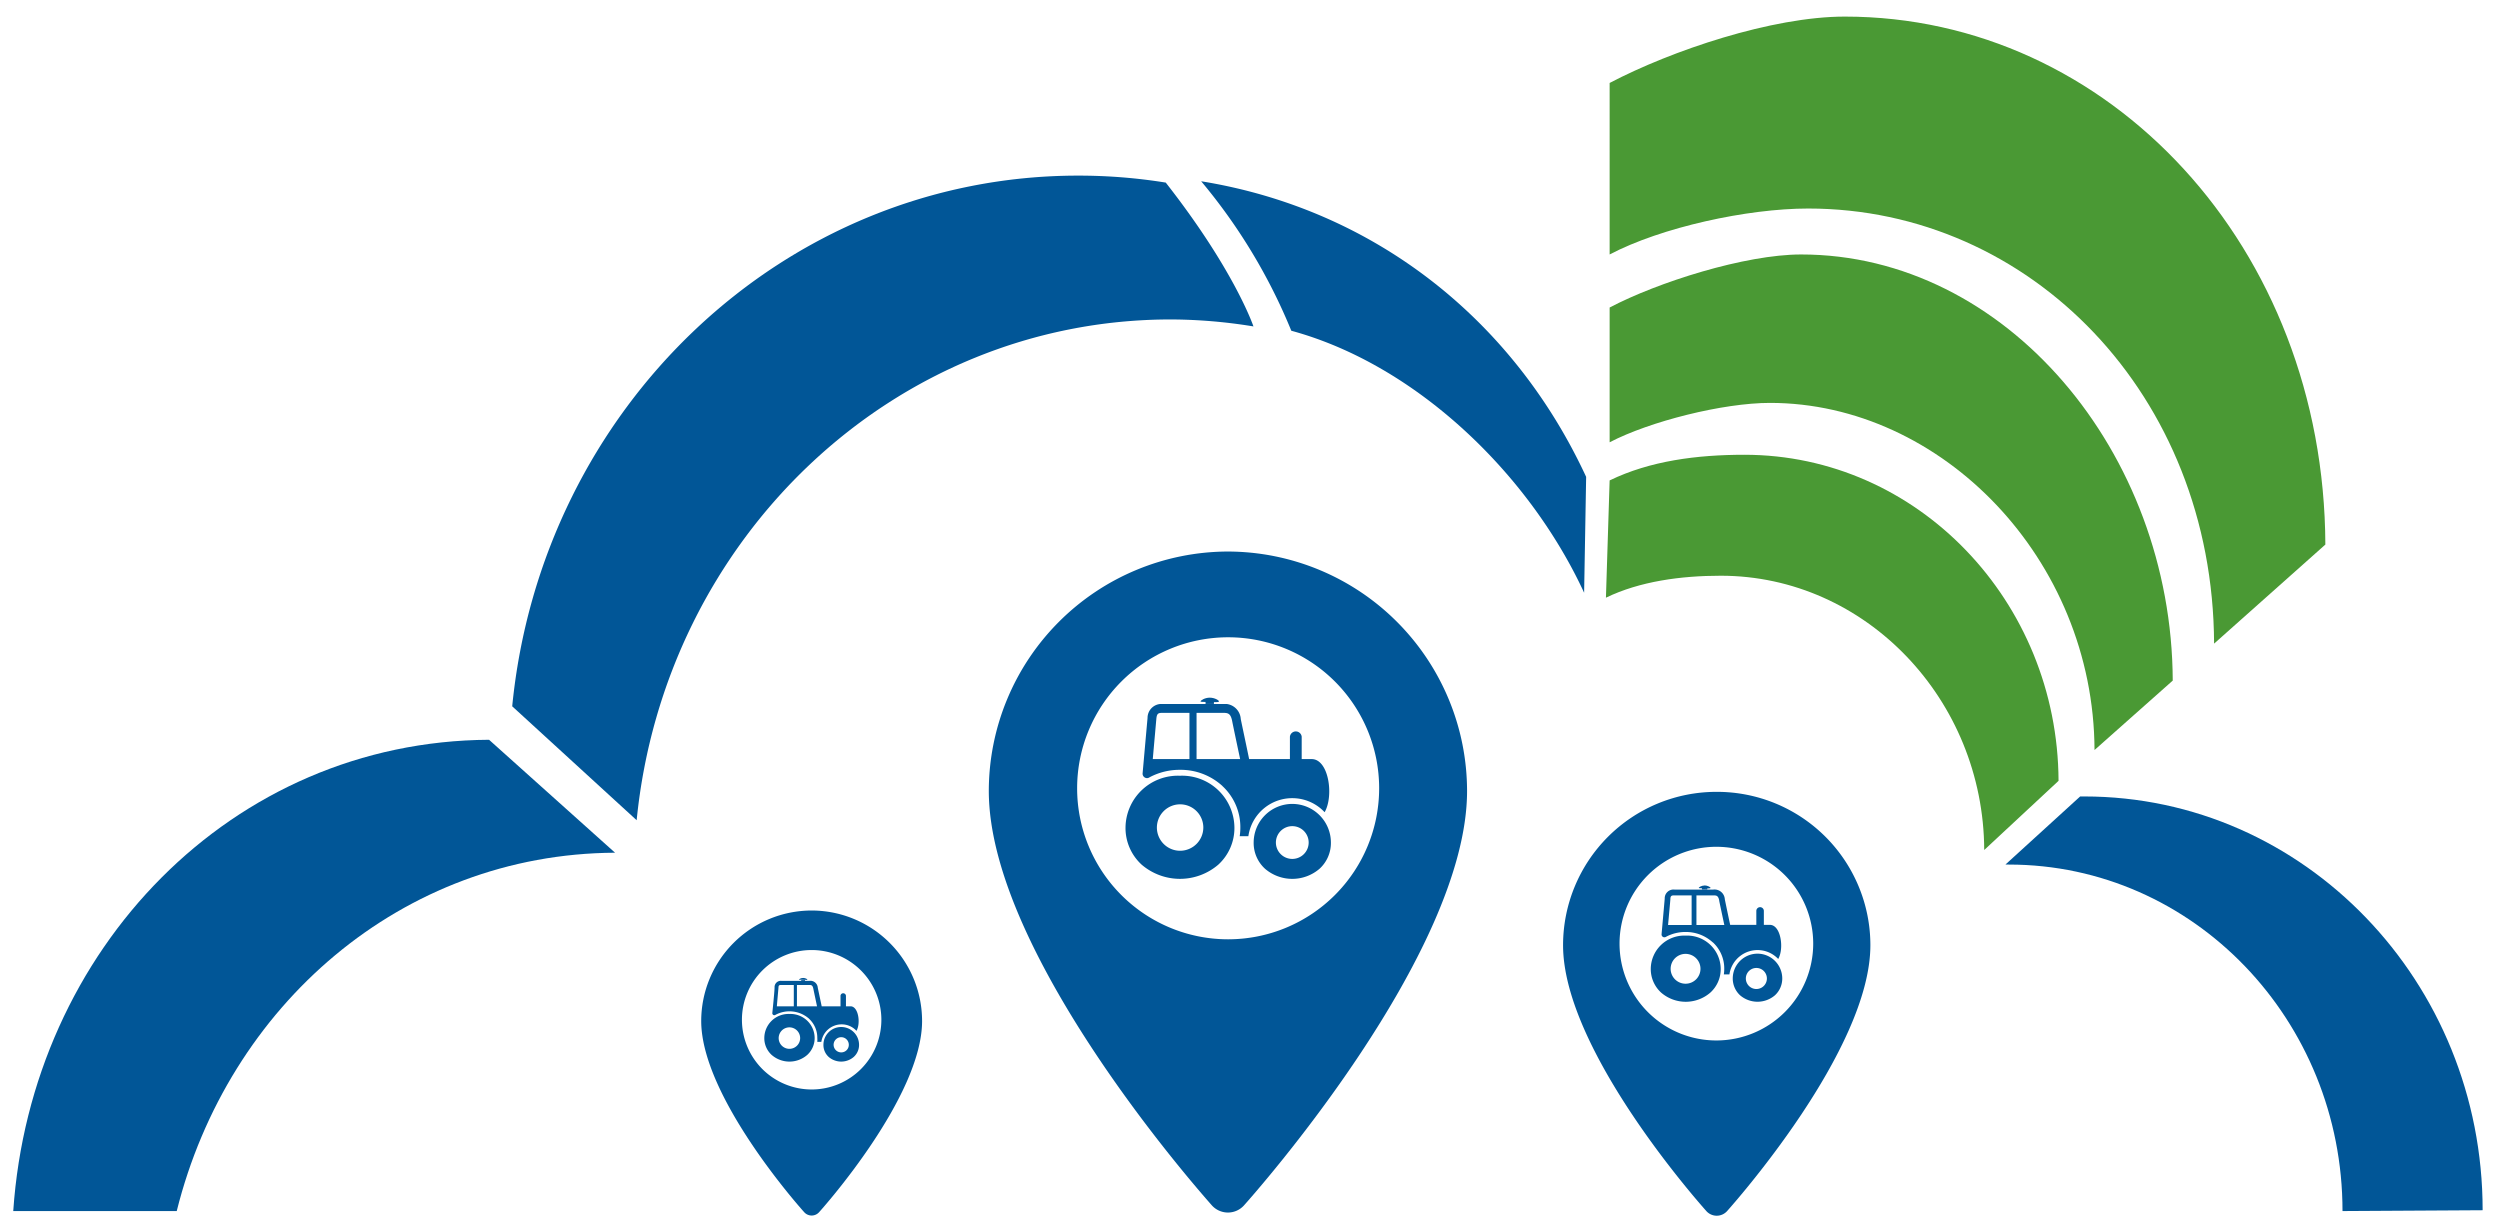 <svg xmlns="http://www.w3.org/2000/svg" xmlns:xlink="http://www.w3.org/1999/xlink" viewBox="0 0 358.59 174.37"><defs><style>.cls-1{fill:none;}.cls-2{fill:#015697;}.cls-3{clip-path:url(#clip-path);}.cls-4{clip-path:url(#clip-path-2);}.cls-5{clip-path:url(#clip-path-3);}.cls-6{fill:#4a9934;}</style><clipPath id="clip-path"><rect class="cls-1" x="161.43" y="100.98" width="29.46" height="25.11"/></clipPath><clipPath id="clip-path-2"><rect class="cls-1" x="109.62" y="140.69" width="13.6" height="11.59"/></clipPath><clipPath id="clip-path-3"><rect class="cls-1" x="236.75" y="127.6" width="18.89" height="16.1"/></clipPath></defs><title>TAAKKAART_FLEETMANAGEMENT_Blue_Green</title><g id="Laag_6" data-name="Laag 6"><path class="cls-2" d="M176.16,79.11a34.38,34.38,0,0,0-34.33,34.34c0,23.5,30.73,58,32,59.45a3.1,3.1,0,0,0,4.6,0c1.31-1.46,32-36,32-59.45A34.38,34.38,0,0,0,176.16,79.11Zm0,55.62a21.66,21.66,0,1,1,21.66-21.65A21.67,21.67,0,0,1,176.16,134.73Z"/><path class="cls-2" d="M172.2,100.61c0-.14.61-.54,1.32-.54s1.35.39,1.32.54-.54.1-1.56.09S172.21,100.65,172.2,100.61Z"/><polygon class="cls-2" points="172.92 100.62 172.92 100.97 174.12 100.97 174.12 100.64 172.92 100.62"/><path class="cls-2" d="M169.26,111.27a7.51,7.51,0,0,0-7.82,7.43,7.12,7.12,0,0,0,2.31,5.32,8.44,8.44,0,0,0,11,0,7.12,7.12,0,0,0,2.31-5.32,7.51,7.51,0,0,0-7.83-7.43Zm0,10.76a3.33,3.33,0,1,1,3.34-3.33,3.34,3.34,0,0,1-3.34,3.33Zm0,0"/><g class="cls-3"><path class="cls-2" d="M185.36,115.31a5.55,5.55,0,0,0-5.54,5.54,5,5,0,0,0,1.64,3.77,6,6,0,0,0,7.8,0,5,5,0,0,0,1.64-3.77,5.55,5.55,0,0,0-5.54-5.54Zm0,7.89a2.35,2.35,0,1,1,2.35-2.35,2.35,2.35,0,0,1-2.35,2.35Zm0,0"/><path class="cls-2" d="M175.35,112.76a8,8,0,0,1,2.56,5.94,8.42,8.42,0,0,1-.09,1.24h1.24A6.36,6.36,0,0,1,190,116.5c1.35-2.36.59-7.62-1.86-7.62h-1.43v-3.21a.85.85,0,0,0-1.69,0v3.21h-5.85c-.41-2-.95-4.52-1.2-5.74a2.31,2.31,0,0,0-2.62-2.16H166.8a2,2,0,0,0-2.2,2c-.12,1.29-.7,7.87-.71,7.94a.64.64,0,0,0,.58.69.63.63,0,0,0,.42-.12h0a9.15,9.15,0,0,1,4.35-1.07,8.87,8.87,0,0,1,6.09,2.31Zm-9.49-9.63c.07-.85.32-.88.94-.88h3.81v6.63h-5.26c.18-2.06.44-4.94.51-5.75Zm10.87.26c.17.87.71,3.42,1.15,5.49h-6.25v-6.63h3.72c.71,0,1.15,0,1.38,1.14Zm0,0"/></g><path class="cls-2" d="M116.42,130.6a15.86,15.86,0,0,0-15.84,15.85c0,10.84,14.17,26.76,14.78,27.43a1.43,1.43,0,0,0,2.12,0c.61-.67,14.78-16.59,14.78-27.43A15.86,15.86,0,0,0,116.42,130.6Zm0,25.67a10,10,0,1,1,10-10A10,10,0,0,1,116.42,156.27Z"/><path class="cls-2" d="M114.59,140.52c0-.06.28-.25.61-.25s.62.18.61.25-.25,0-.72,0S114.59,140.54,114.59,140.52Z"/><polygon class="cls-2" points="114.92 140.53 114.92 140.69 115.47 140.69 115.47 140.53 114.92 140.53"/><path class="cls-2" d="M113.24,145.44a3.47,3.47,0,0,0-3.61,3.43,3.25,3.25,0,0,0,1.06,2.45,3.88,3.88,0,0,0,5.09,0,3.26,3.26,0,0,0,1.07-2.45,3.47,3.47,0,0,0-3.61-3.43Zm0,5a1.54,1.54,0,1,1,1.53-1.54,1.54,1.54,0,0,1-1.53,1.54Zm0,0"/><g class="cls-4"><path class="cls-2" d="M120.66,147.31a2.55,2.55,0,0,0-2.55,2.55,2.3,2.3,0,0,0,.75,1.74,2.75,2.75,0,0,0,3.6,0,2.31,2.31,0,0,0,.76-1.74,2.56,2.56,0,0,0-2.56-2.55Zm0,3.64a1.09,1.09,0,1,1,1.09-1.09,1.08,1.08,0,0,1-1.09,1.09Zm0,0"/><path class="cls-2" d="M116.05,146.13a3.7,3.7,0,0,1,1.18,2.74,3.55,3.55,0,0,1,0,.57h.58a2.93,2.93,0,0,1,2.9-2.51,2.87,2.87,0,0,1,2.14.93c.63-1.09.28-3.52-.85-3.52h-.66v-1.48a.39.39,0,0,0-.39-.39.38.38,0,0,0-.39.39v1.48h-2.7l-.56-2.65a1.06,1.06,0,0,0-1.2-1h-4a.9.9,0,0,0-1,.94c0,.6-.32,3.64-.32,3.67a.29.29,0,0,0,.26.32.36.36,0,0,0,.2-.06h0a4.25,4.25,0,0,1,4.82.57Zm-4.39-4.45c0-.39.15-.4.44-.4h1.76v3.06h-2.43c.08-1,.2-2.28.23-2.66Zm5,.13c.08.4.33,1.57.53,2.53h-2.88v-3.06h1.72c.32,0,.52,0,.63.53Zm0,0"/></g><path class="cls-2" d="M246.2,113.58a22,22,0,0,0-22,22c0,15.06,19.71,37.18,20.54,38.12a2,2,0,0,0,3,0c.83-.94,20.54-23.06,20.54-38.12A22,22,0,0,0,246.2,113.58Zm0,35.66a13.89,13.89,0,1,1,13.88-13.88A13.9,13.9,0,0,1,246.2,149.24Z"/><path class="cls-2" d="M243.66,127.36c0-.09.39-.34.84-.35s.87.26.85.35-.35.07-1,.06S243.66,127.39,243.66,127.36Z"/><polygon class="cls-2" points="244.12 127.37 244.12 127.59 244.89 127.59 244.89 127.38 244.12 127.37"/><path class="cls-2" d="M241.78,134.2a4.81,4.81,0,0,0-5,4.76,4.57,4.57,0,0,0,1.48,3.41,5.39,5.39,0,0,0,7.07,0,4.53,4.53,0,0,0,1.48-3.41,4.81,4.81,0,0,0-5-4.76Zm0,6.9a2.14,2.14,0,1,1,2.13-2.14,2.14,2.14,0,0,1-2.13,2.14Zm0,0"/><g class="cls-5"><path class="cls-2" d="M252.1,136.79a3.56,3.56,0,0,0-3.56,3.55,3.27,3.27,0,0,0,1.05,2.42,3.84,3.84,0,0,0,5,0,3.27,3.27,0,0,0,1.05-2.42,3.56,3.56,0,0,0-3.55-3.55Zm0,5.06a1.51,1.51,0,1,1,0-3,1.51,1.51,0,0,1,0,3Zm0,0"/><path class="cls-2" d="M245.68,135.16a5.11,5.11,0,0,1,1.64,3.8,5.29,5.29,0,0,1-.06.8h.8a4.08,4.08,0,0,1,7-2.21c.87-1.51.38-4.89-1.19-4.89H253v-2a.54.54,0,1,0-1.08,0v2h-3.75c-.27-1.25-.61-2.89-.77-3.67a1.48,1.48,0,0,0-1.68-1.39H240.2a1.26,1.26,0,0,0-1.42,1.31c-.07.83-.45,5.05-.45,5.09a.4.4,0,0,0,.37.44.42.42,0,0,0,.27-.07h0a5.89,5.89,0,0,1,2.8-.69,5.69,5.69,0,0,1,3.9,1.49ZM239.59,129c0-.55.21-.57.61-.57h2.44v4.25h-3.38c.12-1.32.29-3.16.33-3.68Zm7,.17c.11.55.46,2.19.74,3.51h-4v-4.25h2.39c.46,0,.73,0,.88.74Zm0,0"/></g></g><g id="Laag_3" data-name="Laag 3"><path class="cls-2" d="M227.51,68.4C217,45.72,197,30,172.29,26a81.16,81.16,0,0,1,12.93,21.44c17.93,4.88,34.12,20.53,42,37.58Z"/><path class="cls-6" d="M295.27,112c-.11-25.76-20.23-46.77-45.06-46.77-6.81,0-13.54.87-19.33,3.68l-.53,16.82c4.85-2.35,10.77-3.15,16.47-3.15,20.79,0,37.7,17.78,37.79,39.34Z"/><path class="cls-2" d="M336,173.71c0-27.44-21.43-49.7-47.86-49.7l-.49,0,10.72-9.77c.2,0,.39,0,.59,0,31.55,0,57.14,26.57,57.14,59.35Z"/><path class="cls-2" d="M91.32,117.65c4-40.35,36.74-71.83,76.63-71.83a74.67,74.67,0,0,1,11.84,1s-2.68-8-12.58-20.63a78.72,78.72,0,0,0-12.55-1c-42.26,0-77,33.36-81.19,76.12Z"/><path class="cls-6" d="M311.65,97.62c-.13-32.75-23.93-61.12-53.3-61.12-8.06,0-20.62,4-27.47,7.61V63.44c5.74-3,16.26-5.65,23-5.65,24.59,0,46.44,22.37,46.55,49.79Z"/><path class="cls-6" d="M333.54,78.11c-.17-42.65-31-75.73-68.93-75.73-10.43,0-24.87,4.87-33.73,9.52V36.5c7.42-3.9,19.75-6.59,28.48-6.59,31.8,0,58.08,26.69,58.22,62.41Z"/><path class="cls-2" d="M70.15,106.11c-36.85.2-65.69,30-68.25,67.6H25.35c7.35-29.46,32.25-51.24,62.87-51.4Z"/></g></svg>